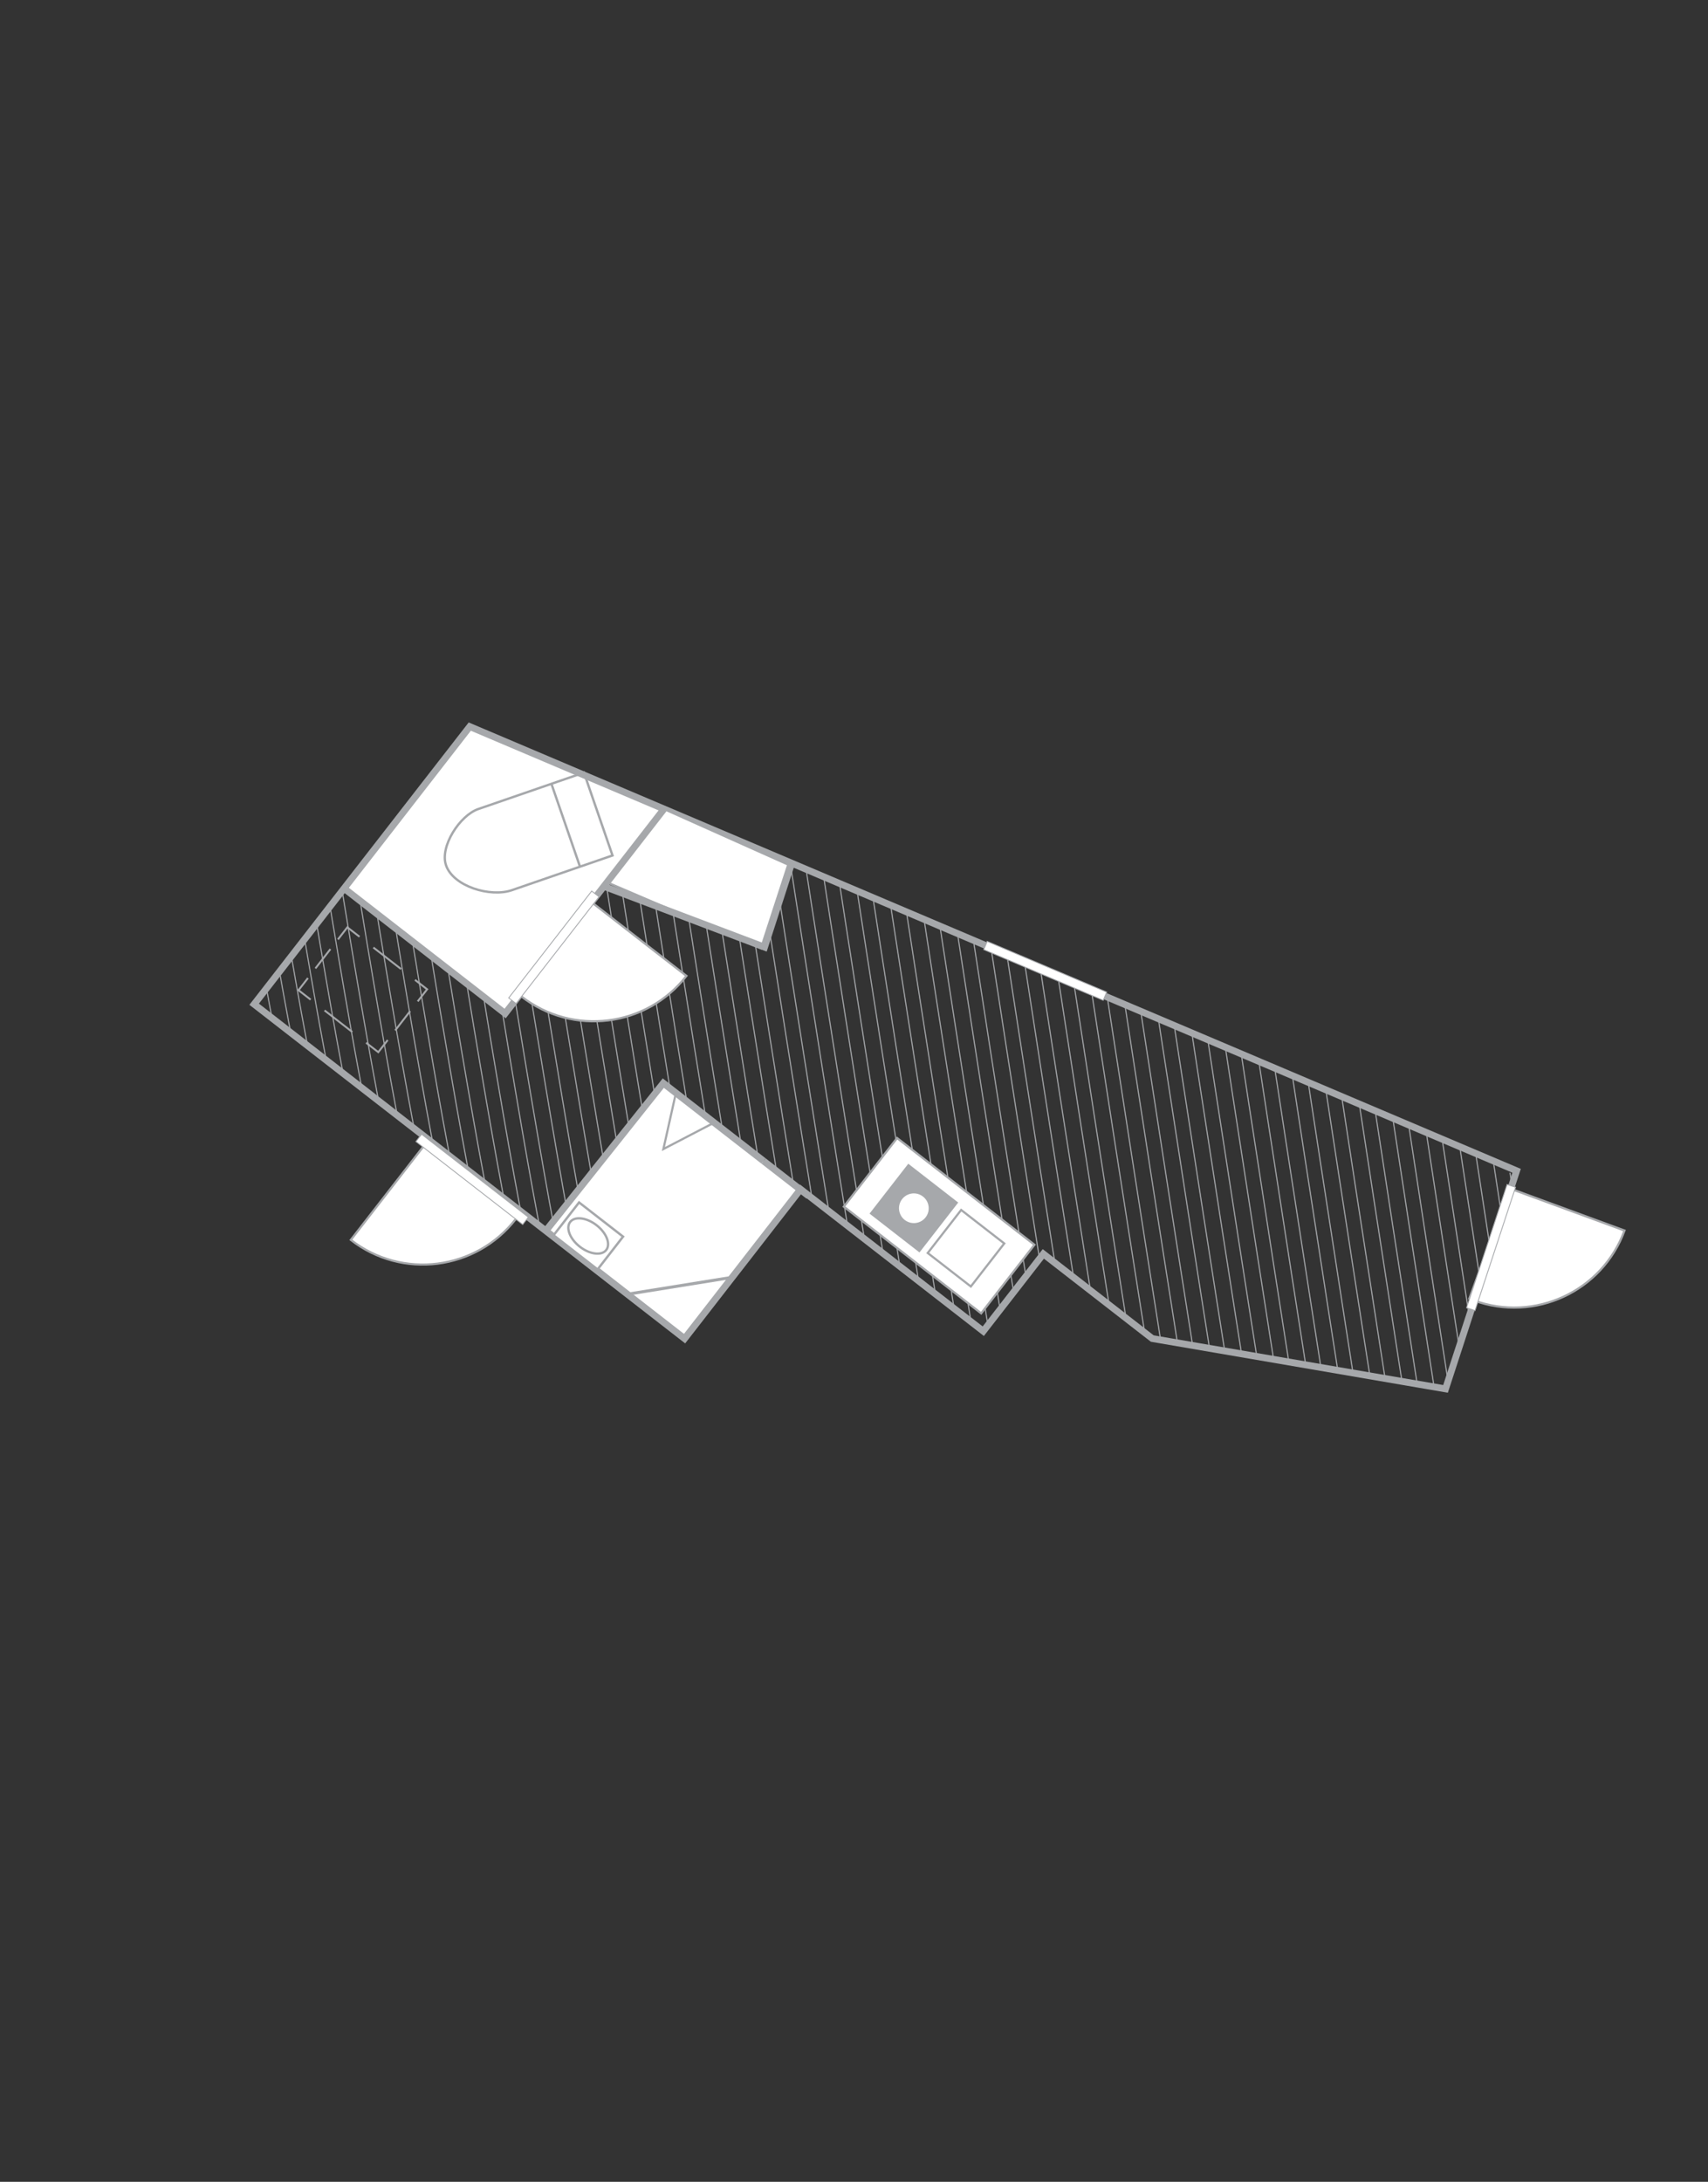<?xml version="1.0" encoding="UTF-8"?>
<svg xmlns="http://www.w3.org/2000/svg" xmlns:xlink="http://www.w3.org/1999/xlink" viewBox="0 0 559.52 714.56">
  <rect x="0" y="0" width="559.52" height="714.56" fill="#333333" stroke="none"/>
  <defs>
    <style>
      .cls-1 {
        stroke-width: .36px;
      }

      .cls-1, .cls-2, .cls-3, .cls-4, .cls-5, .cls-6, .cls-7, .cls-8, .cls-9, .cls-10, .cls-11, .cls-12, .cls-13, .cls-14 {
        stroke: #a6a8ab;
        stroke-miterlimit: 10;
      }

      .cls-1, .cls-3, .cls-4, .cls-5, .cls-15, .cls-6, .cls-7, .cls-8, .cls-10, .cls-13, .cls-14 {
        fill: none;
      }

      .cls-2, .cls-9, .cls-16, .cls-12 {
        fill: #fff;
      }

      .cls-2, .cls-14 {
        stroke-width: .71px;
      }

      .cls-17 {
        isolation: isolate;
      }

      .cls-3 {
        stroke-dasharray: 0 0 11.51 5.75;
      }

      .cls-3, .cls-5, .cls-10 {
        stroke-width: .63px;
      }

      .cls-5 {
        stroke-dasharray: 0 0 8.01 4;
      }

      .cls-15, .cls-16 {
        stroke-width: 0px;
      }

      .cls-6 {
        stroke-width: 2.23px;
      }

      .cls-7 {
        stroke-width: 2.23px;
      }

      .cls-18 {
        clip-path: url(#clippath);
      }

      .cls-8 {
        stroke-width: .76px;
      }

      .cls-9, .cls-13 {
        stroke-width: .77px;
      }

      .cls-11 {
        fill: #a6a8ab;
        stroke-width: 2.84px;
      }

      .cls-12 {
        stroke-width: .29px;
      }

      .cls-19 {
        mix-blend-mode: multiply;
      }
    </style>
    <clipPath id="clippath">
      <polygon class="cls-15" points="153.89 237.96 83.26 328.89 224.26 438.41 262.26 389.49 322.11 435.98 341.78 410.66 377.47 438.38 473.54 454.87 496.82 383.44 153.89 237.96"/>
    </clipPath>
  </defs>
  <g class="cls-17">
    <g id="_レイヤー_2" data-name="レイヤー 2">
      <g id="_間取り" data-name="間取り">
        <g class="cls-19">
          <g class="cls-18">
            <g>
              <g>
                <path class="cls-1" d="M.18.03c.68,4.13,47.87,317.2,53.13,321.28"/>
                <path class="cls-1" d="M11.82,9.07c.68,4.13,47.87,317.2,53.13,321.28"/>
                <path class="cls-1" d="M23.46,18.11c.68,4.13,47.87,317.2,53.13,321.28"/>
                <path class="cls-1" d="M35.1,27.16c.68,4.13,47.87,317.2,53.13,321.28"/>
                <path class="cls-1" d="M46.75,36.2c.68,4.13,47.87,317.2,53.13,321.28"/>
                <path class="cls-1" d="M58.39,45.24c.68,4.13,47.87,317.2,53.13,321.28"/>
                <path class="cls-1" d="M70.03,54.28c.68,4.13,47.87,317.2,53.13,321.28"/>
                <path class="cls-1" d="M81.67,63.32c.68,4.13,47.87,317.2,53.13,321.28"/>
                <path class="cls-1" d="M93.31,72.37c.68,4.13,47.87,317.2,53.13,321.28"/>
                <path class="cls-1" d="M104.95,81.41c.68,4.13,47.87,317.2,53.13,321.28"/>
                <path class="cls-1" d="M116.59,90.45c.68,4.13,47.87,317.2,53.13,321.28"/>
                <path class="cls-1" d="M128.23,99.49c.68,4.13,47.87,317.2,53.13,321.28"/>
                <path class="cls-1" d="M139.88,108.54c.68,4.13,47.87,317.2,53.13,321.28"/>
                <path class="cls-1" d="M151.52,117.58c.68,4.13,47.87,317.2,53.13,321.28"/>
                <path class="cls-1" d="M163.16,126.62c.68,4.13,47.87,317.2,53.13,321.28"/>
                <path class="cls-1" d="M174.8,135.66c.68,4.13,47.87,317.2,53.13,321.28"/>
                <path class="cls-1" d="M186.44,144.7c.68,4.13,47.87,317.2,53.13,321.28"/>
                <path class="cls-1" d="M198.08,153.75c.68,4.13,47.87,317.2,53.13,321.28"/>
                <path class="cls-1" d="M209.72,162.79c.68,4.13,47.87,317.2,53.13,321.28"/>
                <path class="cls-1" d="M221.36,171.83c.68,4.13,47.87,317.2,53.13,321.28"/>
                <path class="cls-1" d="M233.01,180.87c.68,4.13,47.87,317.2,53.13,321.28"/>
                <path class="cls-1" d="M244.65,189.91c.68,4.13,47.87,317.2,53.13,321.28"/>
                <path class="cls-1" d="M256.29,198.96c.68,4.13,47.87,317.2,53.13,321.28"/>
                <path class="cls-1" d="M267.93,208c.68,4.13,47.87,317.2,53.13,321.28"/>
                <path class="cls-1" d="M279.57,217.04c.68,4.13,47.87,317.2,53.13,321.28"/>
                <path class="cls-1" d="M291.21,226.08c.68,4.13,47.87,317.2,53.13,321.28"/>
                <path class="cls-1" d="M302.85,235.13c.68,4.13,47.87,317.2,53.13,321.28"/>
                <path class="cls-1" d="M314.5,244.17c.68,4.13,47.87,317.2,53.13,321.28"/>
                <path class="cls-1" d="M326.14,253.21c.68,4.13,47.87,317.2,53.13,321.28"/>
                <path class="cls-1" d="M337.78,262.25c.68,4.13,47.87,317.2,53.13,321.28"/>
                <path class="cls-1" d="M349.42,271.29c.68,4.13,47.87,317.2,53.13,321.28"/>
                <path class="cls-1" d="M361.06,280.34c.68,4.13,47.87,317.2,53.13,321.28"/>
                <path class="cls-1" d="M372.7,289.38c.68,4.13,47.87,317.2,53.13,321.28"/>
                <path class="cls-1" d="M384.34,298.42c.68,4.13,47.87,317.2,53.13,321.28"/>
                <path class="cls-1" d="M395.98,307.46c.68,4.13,47.87,317.2,53.13,321.28"/>
                <path class="cls-1" d="M407.63,316.5c.68,4.13,47.87,317.2,53.13,321.28"/>
                <path class="cls-1" d="M419.27,325.55c.68,4.13,47.87,317.2,53.13,321.28"/>
                <path class="cls-1" d="M430.91,334.59c.68,4.13,47.87,317.2,53.13,321.28"/>
                <path class="cls-1" d="M442.55,343.63c.68,4.13,47.87,317.2,53.13,321.28"/>
                <path class="cls-1" d="M454.19,352.67c.68,4.13,47.87,317.2,53.13,321.28"/>
                <path class="cls-1" d="M465.83,361.71c.68,4.13,47.87,317.2,53.13,321.28"/>
                <path class="cls-1" d="M477.47,370.76c.68,4.13,47.87,317.2,53.13,321.28"/>
                <path class="cls-1" d="M489.11,379.8c.68,4.13,47.87,317.2,53.13,321.28"/>
                <path class="cls-1" d="M500.76,388.84c.68,4.13,47.87,317.2,53.13,321.28"/>
              </g>
              <g>
                <path class="cls-1" d="M5.7,4.32c.68,4.13,47.87,317.2,53.13,321.28"/>
                <path class="cls-1" d="M17.34,13.36c.68,4.13,47.87,317.2,53.13,321.28"/>
                <path class="cls-1" d="M28.98,22.4c.68,4.13,47.87,317.2,53.13,321.28"/>
                <path class="cls-1" d="M40.63,31.45c.68,4.13,47.87,317.2,53.13,321.28"/>
                <path class="cls-1" d="M52.27,40.49c.68,4.13,47.87,317.2,53.13,321.28"/>
                <path class="cls-1" d="M63.91,49.53c.68,4.13,47.87,317.2,53.13,321.28"/>
                <path class="cls-1" d="M75.55,58.57c.68,4.13,47.87,317.2,53.13,321.28"/>
                <path class="cls-1" d="M87.19,67.61c.68,4.13,47.87,317.2,53.13,321.28"/>
                <path class="cls-1" d="M98.83,76.66c.68,4.13,47.87,317.2,53.13,321.28"/>
                <path class="cls-1" d="M110.47,85.7c.68,4.13,47.87,317.2,53.13,321.28"/>
                <path class="cls-1" d="M122.12,94.74c.68,4.13,47.87,317.2,53.13,321.28"/>
                <path class="cls-1" d="M133.76,103.78c.68,4.13,47.87,317.2,53.13,321.28"/>
                <path class="cls-1" d="M145.4,112.82c.68,4.13,47.87,317.2,53.13,321.28"/>
                <path class="cls-1" d="M157.04,121.87c.68,4.13,47.87,317.2,53.13,321.28"/>
                <path class="cls-1" d="M168.68,130.91c.68,4.13,47.87,317.2,53.13,321.28"/>
                <path class="cls-1" d="M180.32,139.95c.68,4.13,47.87,317.2,53.13,321.28"/>
                <path class="cls-1" d="M191.96,148.99c.68,4.13,47.87,317.2,53.13,321.28"/>
                <path class="cls-1" d="M203.6,158.04c.68,4.13,47.87,317.2,53.13,321.28"/>
                <path class="cls-1" d="M215.25,167.08c.68,4.13,47.87,317.2,53.13,321.28"/>
                <path class="cls-1" d="M226.89,176.12c.68,4.13,47.87,317.2,53.13,321.28"/>
                <path class="cls-1" d="M238.53,185.16c.68,4.13,47.87,317.2,53.13,321.28"/>
                <path class="cls-1" d="M250.17,194.2c.68,4.13,47.87,317.2,53.13,321.28"/>
                <path class="cls-1" d="M261.81,203.25c.68,4.13,47.87,317.2,53.13,321.28"/>
                <path class="cls-1" d="M273.45,212.29c.68,4.13,47.87,317.2,53.13,321.28"/>
                <path class="cls-1" d="M327.8,491.27c5.17,29.99,9.11,50.32,10.42,51.34"/>
                <path class="cls-1" d="M285.09,221.33c.51,3.1,27.18,179.97,42.7,269.94"/>
                <path class="cls-1" d="M296.73,230.37c.68,4.13,47.87,317.2,53.13,321.28"/>
                <path class="cls-1" d="M308.38,239.41c.68,4.13,47.87,317.2,53.13,321.28"/>
                <path class="cls-1" d="M320.02,248.46c.68,4.13,47.87,317.2,53.13,321.28"/>
                <path class="cls-1" d="M331.66,257.5c.68,4.13,47.87,317.2,53.13,321.28"/>
                <path class="cls-1" d="M343.3,266.54c.68,4.13,47.87,317.2,53.13,321.28"/>
                <path class="cls-1" d="M354.94,275.58c.68,4.13,47.87,317.2,53.13,321.28"/>
                <path class="cls-1" d="M366.58,284.62c.68,4.13,47.87,317.2,53.13,321.28"/>
                <path class="cls-1" d="M378.22,293.67c.68,4.13,47.87,317.2,53.13,321.28"/>
                <path class="cls-1" d="M389.87,302.71c.68,4.13,47.87,317.2,53.13,321.28"/>
                <path class="cls-1" d="M401.51,311.75c.68,4.13,47.87,317.2,53.13,321.28"/>
                <path class="cls-1" d="M413.15,320.79c.68,4.13,47.87,317.2,53.13,321.28"/>
                <path class="cls-1" d="M424.79,329.84c.68,4.13,47.87,317.2,53.13,321.28"/>
                <path class="cls-1" d="M436.43,338.88c.68,4.13,47.87,317.2,53.13,321.28"/>
                <path class="cls-1" d="M448.07,347.92c.68,4.13,47.87,317.2,53.13,321.28"/>
                <path class="cls-1" d="M459.71,356.96c.68,4.13,47.87,317.2,53.13,321.28"/>
                <path class="cls-1" d="M471.35,366c.68,4.13,47.87,317.2,53.13,321.28"/>
                <path class="cls-1" d="M483,375.05c.68,4.13,47.87,317.2,53.13,321.28"/>
                <path class="cls-1" d="M494.64,384.09c.68,4.13,47.87,317.2,53.13,321.28"/>
                <path class="cls-1" d="M506.28,393.13c.68,4.13,47.87,317.2,53.13,321.28"/>
              </g>
            </g>
          </g>
          <rect class="cls-2" x="192.36" y="365.66" width="56.84" height="61.82" transform="translate(289.68 -52.05) rotate(37.84)"/>
          <polygon class="cls-2" points="165.48 331.93 112.73 290.96 153.89 237.96 217.5 264.95 165.48 331.93"/>
          <polygon class="cls-7" points="153.89 237.96 83.26 328.89 224.26 438.41 262.26 389.49 322.11 435.98 341.78 410.66 377.47 438.38 473.54 454.87 496.82 383.44 153.89 237.96"/>
          <polygon class="cls-2" points="217.51 264.96 198.86 288.97 249.3 310.58 258.22 283.18 217.51 264.96"/>
          <polyline class="cls-7" points="112.73 290.96 165.48 331.93 217.5 264.95"/>
          <path class="cls-2" d="M139.49,374.45l30.36,23.58c-.29.41-.59.82-.9,1.22-13.05,16.8-37.24,19.86-54.02,6.82l24.57-31.63Z"/>
          <rect class="cls-12" x="153.14" y="364.13" width="3.04" height="44.3" transform="translate(554.6 501.08) rotate(127.84)"/>
          <path class="cls-2" d="M494.57,389.23l-13.23,36.09c.47.19.94.38,1.41.56,19.98,7.33,42.1-2.91,49.42-22.87l-37.6-13.79Z"/>
          <path class="cls-2" d="M193.24,295.05l-23.58,30.36c.39.33.77.65,1.18.96,16.8,13.05,41,10.03,54.03-6.76l-31.63-24.57Z"/>
          <rect class="cls-12" x="179.94" y="288.11" width="3.04" height="44.3" transform="translate(228.47 -46.08) rotate(37.84)"/>
          <polyline class="cls-6" points="197.18 290.04 250.46 310.2 259.6 281.89"/>
          <rect class="cls-2" x="293.42" y="372.96" width="28.44" height="56.97" transform="translate(813.4 404.74) rotate(127.84)"/>
          <g>
            <rect class="cls-14" x="307.52" y="399.89" width="17.85" height="17.88" transform="translate(833.44 409.7) rotate(127.84)"/>
            <rect class="cls-11" x="290.44" y="386.75" width="17.85" height="17.88" transform="translate(795.51 401.98) rotate(127.84)"/>
            <ellipse class="cls-16" cx="299.37" cy="395.69" rx="4.86" ry="4.87" transform="translate(-196.77 389.39) rotate(-52.16)"/>
          </g>
          <path class="cls-13" d="M146.11,283.37h0c-2.1-6.09,4.49-16.31,10.58-18.41l34.6-11.93,9.36,27.14-33,11.38c-6.97,2.4-19.13-1.2-21.54-8.17Z"/>
          <line class="cls-13" x1="190" y1="283.84" x2="180.63" y2="256.68"/>
          <line class="cls-7" x1="250.1" y1="380.21" x2="264.87" y2="391.68"/>
          <polyline class="cls-2" points="233.87 367.71 217.32 376.32 221.29 358.52"/>
          <polyline class="cls-7" points="178.57 403.39 217.29 354.73 250.1 380.21"/>
          <g>
            <polyline class="cls-10" points="127.01 340.62 123.92 344.59 119.94 341.51"/>
            <line class="cls-3" x1="115.4" y1="337.98" x2="104.04" y2="329.15"/>
            <polyline class="cls-10" points="101.77 327.39 97.79 324.3 100.88 320.32"/>
            <line class="cls-5" x1="103.33" y1="317.16" x2="109.47" y2="309.26"/>
            <polyline class="cls-10" points="110.7 307.68 113.79 303.7 117.77 306.79"/>
            <line class="cls-3" x1="122.31" y1="310.32" x2="133.67" y2="319.14"/>
            <polyline class="cls-10" points="135.94 320.91 139.92 324 136.83 327.97"/>
            <line class="cls-5" x1="134.37" y1="331.13" x2="128.24" y2="339.04"/>
          </g>
          <rect class="cls-12" x="340.93" y="296.67" width="2.92" height="42.53" transform="translate(-84.01 508.98) rotate(-67.01)"/>
          <rect class="cls-12" x="486.95" y="387.33" width="2.92" height="42.53" transform="translate(152 -132.07) rotate(18.19)"/>
          <rect class="cls-9" x="183.57" y="397.97" width="18.25" height="13.61" transform="translate(96.59 842.65) rotate(-142.16)"/>
          <ellipse class="cls-8" cx="192.7" cy="404.77" rx="4.46" ry="7.48" transform="translate(-245.18 308.66) rotate(-52.16)"/>
          <line class="cls-4" x1="205.52" y1="423.86" x2="239.87" y2="418.33"/>
        </g>
      </g>
    </g>
  </g>
</svg>